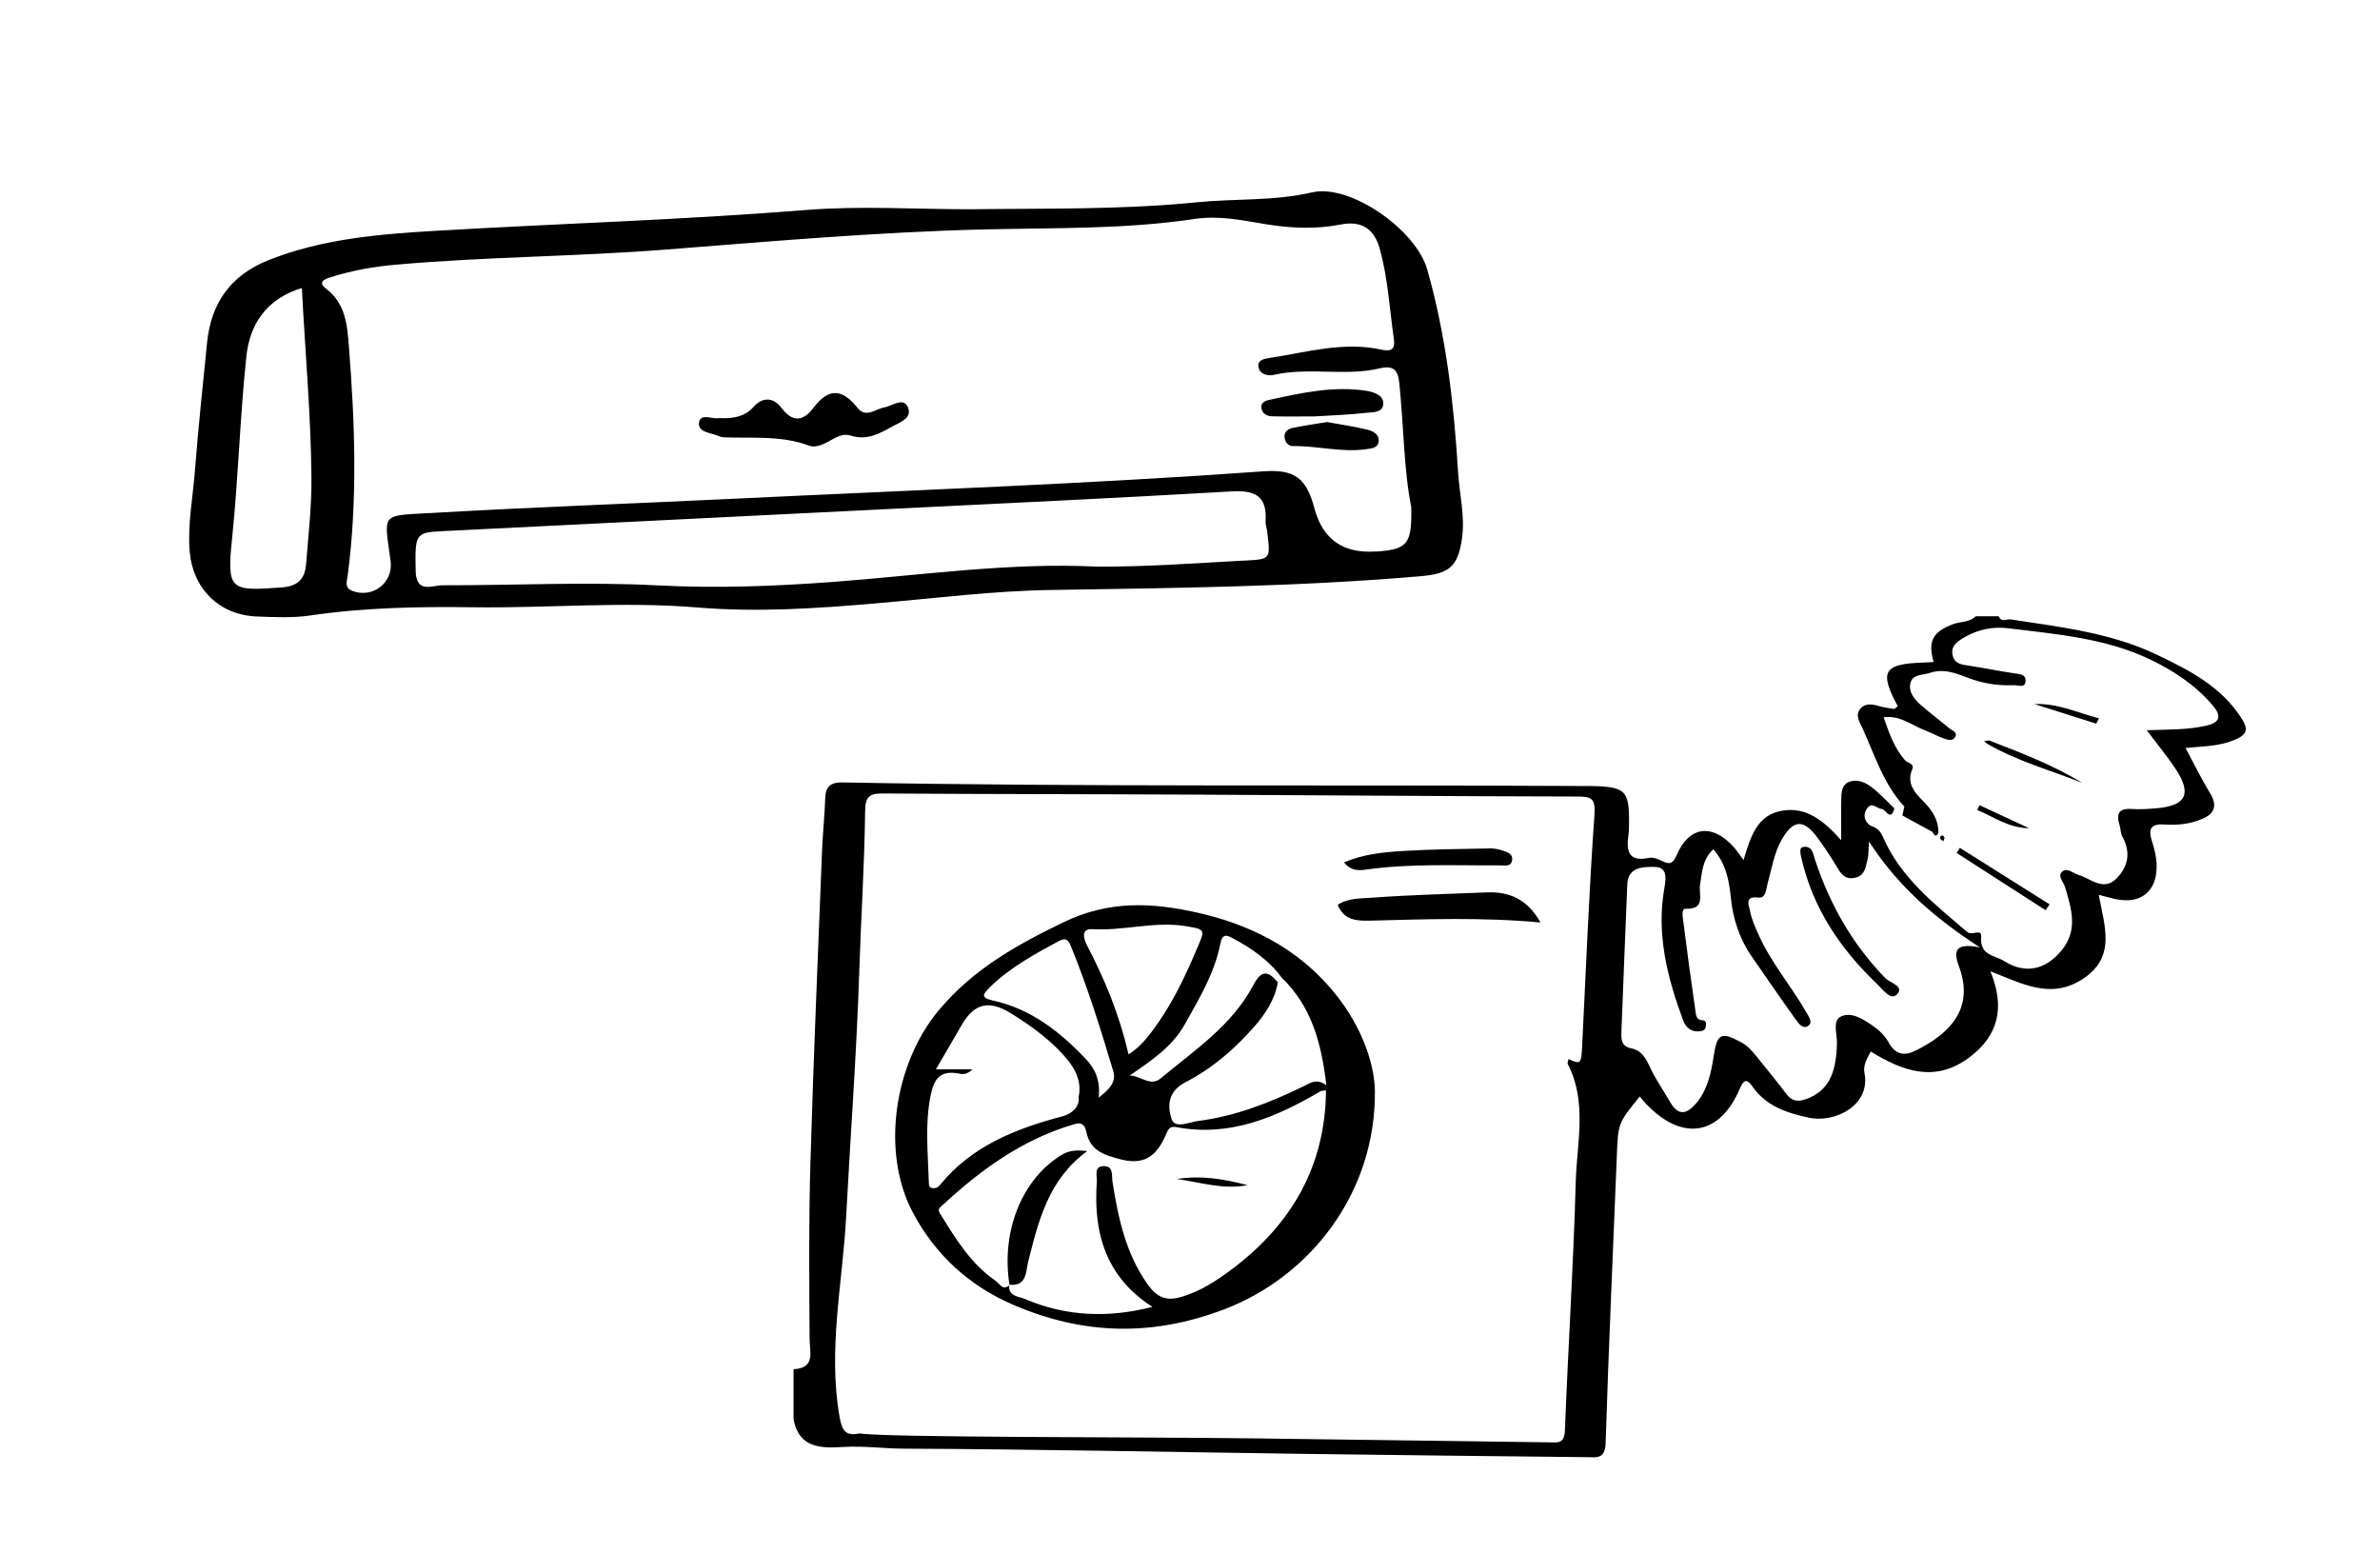 <?xml version="1.0" encoding="UTF-8"?><svg id="b" xmlns="http://www.w3.org/2000/svg" width="406" height="265" viewBox="0 0 406 265"><path d="m248.73,80.5c-.71-11.66-2.05-23.25-5.26-34.54-1.94-6.81-13.16-14.65-19.65-13.15-6.57,1.52-13.2,1.03-19.78,1.7-12.83,1.29-25.75,1.01-38.65,1.18-9.32,0-18.7-.62-27.96.13-21,1.69-42.04,2.3-63.05,3.54-9.65.57-19.36,1.35-28.53,4.99-6.52,2.58-9.85,7.34-10.53,14.11-.73,7.31-1.51,14.62-2.08,21.95-.35,4.54-1.26,9.04-.88,13.65.52,6.29,5,10.82,11.39,11.08,3.06.12,6.18.28,9.18-.17,9.24-1.36,18.54-1.53,27.82-1.4,12.76.17,25.51-1.03,38.27.04,10.2.85,20.39.16,30.56-.72,9.92-.85,19.84-2.12,29.77-2.27,21.06-.33,42.12-.54,63.12-2.36,4.8-.42,6.24-1.67,6.92-6.38.56-3.84-.43-7.58-.66-11.37Zm-196.51,15.7c-.2,2.58-1.45,3.78-4.12,3.98-8.87.67-9.42.52-8.51-8.35,1.07-10.35,1.34-20.74,2.44-31.07.57-5.38,3.36-9.78,9.46-11.64.58,11.03,1.54,21.63,1.64,32.28.05,4.97-.53,9.87-.91,14.79Zm159.72-.58c-8.15.44-16.29,1.06-24.83,1.02-14.87-.75-29.93,1.48-45.06,2.61-9.9.74-19.82,1.11-29.81.59-12.21-.64-24.49,0-36.75-.02-1.8,0-4.51,1.48-4.58-2.48-.11-6.15-.07-6.52,4.31-6.74,25.35-1.26,50.7-2.51,76.04-3.77,19.61-.97,39.23-1.88,58.84-3.02,4.04-.24,6.06.83,5.8,5.04-.04.62.21,1.25.28,1.88.58,4.82.57,4.64-4.25,4.9Zm22.79-1.57q-8.37.59-10.49-7.31c-1.4-5.22-3.34-6.74-8.78-6.35-30.05,2.16-60.16,3.22-90.25,4.67-17.09.82-34.19,1.43-51.26,2.41-9.2.53-8.42-.18-7.32,8.25.48,3.67-3.05,6.36-6.49,5.07-1.42-.53-.97-1.58-.84-2.54,1.72-13.03,1.25-26.07.22-39.11-.29-3.71-.55-7.35-3.89-9.9-1.49-1.14-.29-1.63.74-1.95,3.66-1.16,7.43-1.83,11.26-2.16,15.27-1.34,30.62-1.37,45.89-2.56,18.08-1.41,36.13-3,54.27-3.44,12-.29,24.04,0,35.94-1.78,4.21-.63,8.05.2,12.03.86,4.3.71,8.62.93,12.96.08,3.42-.68,5.66.63,6.63,4.08,1.42,5.05,1.68,10.26,2.42,15.4.24,1.66-.26,2.27-2.13,1.86-6.42-1.41-12.66.42-18.92,1.4-.85.13-2.38.27-2.01,1.71.27,1.07,1.52,1.43,2.56,1.2,6-1.38,12.19.29,18.16-1.13,2.17-.52,3.04.25,3.26,2.39.77,7.44.78,14.95,2.05,21.27.14,6.37-.64,7.22-5.99,7.6Zm-79.88-24.64c.9,1.93-1.44,2.64-2.78,3.4-2.09,1.2-4.3,2.33-6.86,1.5-1.24-.4-2.23.07-3.24.64-1.24.69-2.72,1.52-3.97,1.05-4.77-1.79-9.7-1.21-14.58-1.42-.25-.01-.51-.08-.74-.18-1.32-.6-3.67-.62-3.44-2.32.23-1.69,2.35-.52,3.44-.78,2.29.14,4.4-.24,5.79-1.83,1.81-2.07,3.68-1.46,4.84.09,2.05,2.75,3.89,2.07,5.45,0,2.66-3.51,4.95-3.22,7.52,0,1.43,1.8,3.03.2,4.54-.07,1.39-.25,3.25-1.78,4.04-.09Zm81.12-.69c.07,1.72-1.8,1.56-2.93,1.69-3.04.34-6.1.44-8.82.61-2.63,0-4.93.04-7.22-.02-.78-.02-1.54-.35-1.78-1.2-.28-.99.47-1.42,1.22-1.58,5.48-1.19,10.96-2.44,16.62-1.57,1.22.19,2.85.69,2.91,2.06Zm-.79,6.56c-.1,1.13-1.24,1.2-2.06,1.32-4.2.62-8.34-.58-12.54-.52-.81.01-1.37-.65-1.45-1.5-.09-.92.58-1.43,1.33-1.59,1.98-.41,3.99-.69,5.93-1.01,2.37.43,4.64.76,6.85,1.3.92.23,2.06.73,1.95,1.99Z" stroke-width="0"/><path d="m382.36,122.49c-3.43-5.4-8.89-8.18-14.36-10.8-7.89-3.79-16.54-4.75-25.07-6.06-.7-.02-1.56.54-1.97-.53h-3.94c-1.04,1.09-2.54.87-3.81,1.34-3.5,1.3-4.37,2.87-3.36,6.47-.55.03-1.09.07-1.63.09-6.92.2-7.7,1.48-4.48,7.45-.2.15-.4.31-.6.46-.74-.13-1.5-.19-2.22-.39-1.29-.37-2.65-.76-3.61.41-.89,1.09-.04,2.29.43,3.32,2.09,4.59,3.58,9.5,7.12,13.32l-.02.05c.25.44.57.89.25,1.2.32-.31,0-.77-.25-1.2-.11.49-.21.98-.32,1.46,1.72.94,3.43,1.88,5.15,2.82.28.44.53,1.08,1,.14,0-2-.8-3.5-2.23-5.01-1.41-1.5-3.37-3.13-2.24-5.81.44-1.03-.78-1.05-1.22-1.55-1.85-2.08-2.7-4.62-3.66-7.34,2.88-.36,4.77,1.37,6.94,2.18,1.12.42,2.16,1.02,3.28,1.42.68.25,1.61.57,2.02-.3.38-.79-.57-1.03-1.03-1.42-1.59-1.33-3.25-2.57-4.82-3.93-1.17-1.02-2.27-2.35-1.76-3.94.44-1.38,2.09-1.18,3.31-1.59,2.82-.94,5.23.52,7.62,1.26,2.26.69,4.42.95,6.69.85.7-.03,1.97.6,1.97-.8,0-1.11-1.08-1.09-1.98-1.23-2.55-.38-5.08-.9-7.63-1.29-1.22-.19-2.45-.26-2.82-1.73-.41-1.65.81-2.41,1.92-3.07,2.31-1.37,4.93-1.92,7.55-1.59,8.24,1.02,16.61,1.67,24.24,5.34,4.02,1.93,7.77,4.4,10.71,7.9,1.53,1.82,1.07,2.86-1.15,3.37-3.21.73-6.48.65-10.17.78,1.76,2.34,3.44,4.38,4.9,6.56,2.84,4.27,1.84,6.32-3.22,6.75-1.41.12-2.85.22-4.26.12-2.26-.15-2.65.88-2.05,2.77.2.62.15,1.35.45,1.9,1.47,2.65,1.08,5.07-.95,7.16-2.25,2.3-4.44.02-6.48-.57-.93-.27-1.93-1.3-2.79-.59-.91.75.2,1.77.46,2.64,1.1,3.7,2.28,7.35-.61,10.84-2.73,3.29-6.15,4.06-9.74,1.81-1.58-.99-4.24-.99-3.95-4.09.15-1.6-1.55-.18-2.38-.89-5.56-4.74-11.35-9.24-14.38-16.2-.39-.9-.85-1.47-1.94-1.86-.8-.29-1.73-1.61-.81-2.96.89-1.31,1.67,0,2.49.02.73.02,1.58,2.3,2.21-.08-1.31-1.24-2.53-2.61-3.97-3.68-1.02-.76-2.34-1.36-3.68-.87-1.36.5-1.39,1.84-1.41,3.03-.05,2.11-.01,4.23-.01,6.95-3.06-3.41-5.96-5.71-10.04-5.04-4.39.72-5.43,4.55-6.62,8.42-.73-.97-1.14-1.62-1.64-2.18-3.68-4.11-7.65-3.64-9.78,1.36-.6,1.4-1.16,1.61-2.29,1.07-.81-.39-1.63-.79-2.49-.61-3.35.7-3.82-1.11-3.45-3.76.08-.54.1-1.09.11-1.63.1-6.24-.46-6.79-6.92-6.88-.55,0-1.09,0-1.64,0-41.88-.23-83.75.18-125.63-.61-1.85-.03-2.85.59-2.92,2.59-.1,3.05-.43,6.08-.55,9.13-.69,17.72-1.47,35.44-1.98,53.17-.29,10-.21,20.01-.14,30.01.02,2.39,1.03,4.94-2.74,5.19v8.52c.92,4.99,4.76,4.96,8.51,4.73,3.47-.21,6.91.28,10.37.29,22.53.1,45.06.57,67.59.88,16.29.22,32.59.4,48.88.57,1.57.02,3.1.37,3.18-2.36.51-16.31,1.26-32.62,1.91-48.93.22-5.66.19-5.67,3.92-10.22.36.42.69.85,1.06,1.24,6.18,6.5,12.62,5.47,16.05-2.68.83-1.98,1.52-1.1,2.17-.18,2.34,3.29,5.85,4.43,9.51,5.22,4.64,1.01,10.62-2.22,9.54-7.6-.26-1.32.41-2.45,1.07-3.67,5.47,3.36,11.02,5.41,16.9.94,4.87-3.71,6.05-8.43,3.51-14.63,5.43,2.12,10.26,4.82,15.64,1.39,5.94-3.79,3.78-9.13,2.85-14.43,1.16.3,1.99.54,2.82.72,4.31.94,7.11-1.26,7.05-5.69-.02-1.39-.35-2.81-.79-4.15-.67-2.09-.26-3.04,2.14-2.87,2.19.15,4.39-.08,6.44-.96,2.12-.91,2.61-2.29,1.32-4.39-1.48-2.42-2.72-4.99-4.18-7.7,3.04-.31,5.68-.28,8.29-1.35,2.38-.98,2.4-1.92,1.23-3.76Zm-110.37,16.58c-.94,13.14-1.44,26.31-2.1,39.47-.15,2.9-.27,3.02-2.31,2.09-.06.3-.24.64-.14.83,3.37,6.52,1.54,13.45,1.36,20.17-.39,14.13-1.3,28.25-1.85,42.38-.09,2.29-1.3,2-2.76,1.98-16.61-.23-33.23-.46-49.84-.67-20.42-.26-63.4-.13-67.72-.85-2.33.47-2.97-.35-3.41-2.82-2.02-11.53.53-22.86,1.13-34.26.73-13.9,1.78-27.78,2.23-41.7.29-9.12.89-18.23,1-27.35.03-2.65.87-3.03,3.15-3.01,17.49.12,34.98.1,52.47.19,21.94.1,43.87.29,65.81.33,2.52,0,3.19.29,2.98,3.22Zm62.25,25.92c2.5,6.96-1.47,11.25-7.48,14.2-1.93.95-3.47.69-4.61-1.45-.59-1.1-1.62-2.07-2.67-2.79-1.61-1.11-3.62-2.44-5.42-1.59-1.51.71-.67,2.94-.7,4.49-.09,5.45-1.61,8.24-5.2,9.58-1.43.53-2.47.41-3.42-.85-1.65-2.17-3.38-4.28-5.09-6.4-.75-.93-1.52-1.82-2.63-2.42-3.41-1.84-4.09-1.51-4.67,2.27-.45,2.92-1.03,5.81-3.02,8.16-1.48,1.74-2.97,2.26-4.36-.13-1.2-2.07-2.59-4.05-3.58-6.21-.69-1.49-1.45-2.72-3.07-3.04-1.79-.36-1.78-1.56-1.72-2.93.34-8.36.63-16.73,1-25.09.13-2.98,2.75-2.94,4.59-2.94,2.08,0,2.11,1.56,1.75,3.52-1.43,7.85.47,15.32,3.17,22.63.41,1.12,1.28,2.03,2.73,1.9.58-.05,1.07-.18,1.17-.87.07-.46,0-1.01-.49-1.01-1.15,0-1.19-.87-1.29-1.54-.74-5.15-1.45-10.32-2.1-15.48-.08-.67-.33-2.03.41-2.01,3.5.13,2.2-2.45,2.47-4.08.35-2.11.36-4.3,2.27-6.06,2.13,2.45,2.67,5.16,2.99,8.33.34,3.41,1.44,6.91,3.51,9.89,2.48,3.57,4.93,7.16,7.47,10.69.51.71,1.26,1.88,2.25,1.17.8-.58.03-1.59-.4-2.34-2.54-4.42-5.91-8.32-8.02-12.99-.63-1.39-1.29-2.82-1.56-4.3-.14-.77-1.02-2.53,1.43-2.22,1.33.17,1.32-1.48,1.6-2.47.7-2.5,1.09-5.12,2.39-7.41,1.93-3.4,3.71-3.53,6.01-.45,1.17,1.57,2.26,3.21,3.27,4.89.76,1.27,1.41,2.47,3.24,2.06,1.77-.4,1.78-1.92,2.14-3.2.17-.6.11-1.26.23-2.97,4.98,7.66,11.11,12.96,18.92,18.06-4.76-.98-4.35,1.11-3.52,3.41Zm.09-20.39c5.1,3.21,10.21,6.42,15.31,9.64-.23.33-.46.66-.69.99l-15.17-9.76c.18-.29.36-.58.54-.86Zm4.98-18.32c5.44,2.1,10.88,4.18,15.89,7.23-5.46-2.16-11.17-3.72-16.29-6.71-.15-.13-.3-.27-.45-.4.28-.04.56-.08.85-.12,0,0,0,0,0,0Zm18.28-2.86c-3.51-1.11-7.02-2.23-10.53-3.34,3.95-.17,7.37,1.49,10.99,2.43-.15.3-.3.61-.46.91Zm-19.92,13.9c2.82,1.31,5.64,2.62,8.47,3.93-3.39,0-5.97-1.91-8.84-3.1.13-.28.25-.55.38-.83Zm-6.16,6.16c-.19-.15-.43-.27-.56-.46-.06-.08.04-.4.15-.46.36-.19.52.07.62.37-.07.18-.14.36-.21.54Zm-159.3,75.69s-.04.03-.07.05c0-.04,0-.07,0-.11l.07.07Zm32.05-63.52c-7.69-1.72-15.05-2.14-22.9,1.67-8.08,3.92-15.4,8.02-21.23,15-7.59,9.08-9.91,24.2-4.38,34.54,3.88,7.24,9.66,12.52,17.29,15.76,11.84,5.03,23.46,5.37,35.77.7,14.71-5.59,25.94-19.92,25.73-37.35-.13-5.24-2.7-11.82-7.58-17.46-6.02-6.97-13.91-10.89-22.71-12.86Zm-17.93,2.82c5.33.32,10.57-1.38,15.9-.52,3.67.6,3.33.59,1.79,4.23-2.06,4.85-4.31,9.5-7.49,13.7-1.05,1.38-2.14,2.73-4.01,3.95-1.55-6.69-4.03-12.76-7.1-18.62-.51-.97-1.14-2.86.91-2.74Zm-17.55,9.98c3.44-3.4,7.63-5.67,11.83-7.94,1.25-.68,1.66-.17,2.12.97,2.82,6.93,5.04,14.06,7.18,21.21.55,1.83-.65,3.1-2.49,4.51.33-2.92-.62-4.92-2.13-6.52-4.43-4.69-9.43-8.63-15.92-10.04-2.09-.46-1.74-1.03-.58-2.18Zm-9.73,34.18c-.57-.05-.59-.5-.6-.94-.14-4.98-.71-9.93.32-14.93.6-2.9,1.72-4.21,4.72-3.68.58.1,1.3.36,2.39-.7h-6.23c1.57-2.69,2.96-5.05,4.32-7.42,1.91-3.33,4.21-4.78,8.5-2.13,3.25,2.01,6.32,4.23,8.88,7.03,1.68,1.84,3.11,3.99,2.74,6.75-.03.22-.12.44-.09.65.2,1.38-1.05,2.68-2.72,3.12-7.98,2.1-15.5,5.06-20.92,11.7-.44.54-.79.6-1.31.55Zm51.34,13.65c-2.68,2.04-5.51,3.91-8.79,4.89-2.44.73-4.11.31-5.85-2.15-3.75-5.33-4.99-11.29-5.97-17.45-.17-1.04.24-2.76-1.56-2.68-1.68.07-1.04,1.67-1.11,2.59-.65,8.75,1.52,16.31,9.48,21.41-7.46,1.92-14.72,1.66-21.76-1.35-1-.43-2.83-.41-2.69-2.31-1.12.94-1.67-.36-2.29-.78-4.26-2.91-6.85-7.21-9.49-11.48-.48-.77-.04-.99.23-1.25,6.66-6.19,13.89-11.46,22.79-14.02,1.18-.34,1.69.18,1.96,1.44.67,3.07,2.92,3.85,5.86,4.6,4.53,1.15,6.36-1.12,7.82-4.51.37-.88.73-1.17,1.67-.99,9.15,1.71,17.03-1.69,24.64-6.16.15-.09.38-.05.87-.1-.11,12.86-5.82,22.69-15.81,30.31Zm11.83-30.94c-5.69,2.76-11.55,5.05-17.88,5.85-1.56.2-3.91,1.39-4.49-.36-.72-2.18-.64-4.71,2.37-6.25,4.48-2.3,8.32-5.59,11.66-9.39,1.96-2.23,3.59-4.65,4.1-7.66-1.66-1.99-2.79-2.15-4.19.5-3.62,6.86-10.03,11.1-15.81,15.9-1.74,1.45-3.4-.48-5.26-.49,3.6-2.5,7.21-4.84,9.41-8.77,2.45-4.38,5.06-8.7,6.04-13.69.35-1.8,1.06-1.53,2.17-.94,3.18,1.71,6.12,3.72,8.29,6.69,5.1,4.89,6.8,11.18,7.63,18.36-1.72-1.28-2.83-.33-4.03.25Zm40.57-28.01c-10.05-.93-19.63-.54-29.19-.31-2.26.05-4.35-.1-5.41-2.7,1.8-1.18,3.98-1.08,5.93-1.22,6.51-.49,13.05-.63,19.57-.9,3.89-.16,6.92,1.25,9.1,5.13Zm-33.52-10.25c3.38-1.44,6.81-1.74,10.2-1.95,4.88-.3,9.78-.32,14.67-.43.63-.01,1.3.1,1.9.28.9.28,2.11.52,1.9,1.77-.19,1.15-1.33.84-2.17.84-7.62.05-15.24-.35-22.83.73-1.24.18-2.55.18-3.67-1.25Zm94.28,22.56c-1.04,1.04-2.44-.96-3.48-1.95-6.23-5.97-10.85-12.89-12.79-21.41-.36-1.56-.18-1.9.88-1.85,1.05.2,1.13,1.19,1.44,2.13,2.51,7.64,6.38,14.47,12.04,20.29.77.79,3.35,1.36,1.91,2.79Zm-151.35,49.46c-1.45-9.14,2.15-17.97,8.83-22.09,1.35-.83,2.59-.9,4.45-.69-6.62,4.8-8.32,11.85-10.1,18.93-.39,1.55-.19,4.21-3.18,3.85Zm0,0s0,.04,0,.06c0,0-.07-.07-.07-.07.02,0,.04,0,.06,0Zm40.61-16.97c-4.12.81-8.06-.49-12.04-1.05,4.12-.66,8.1.01,12.04,1.05Z" stroke-width="0"/></svg>